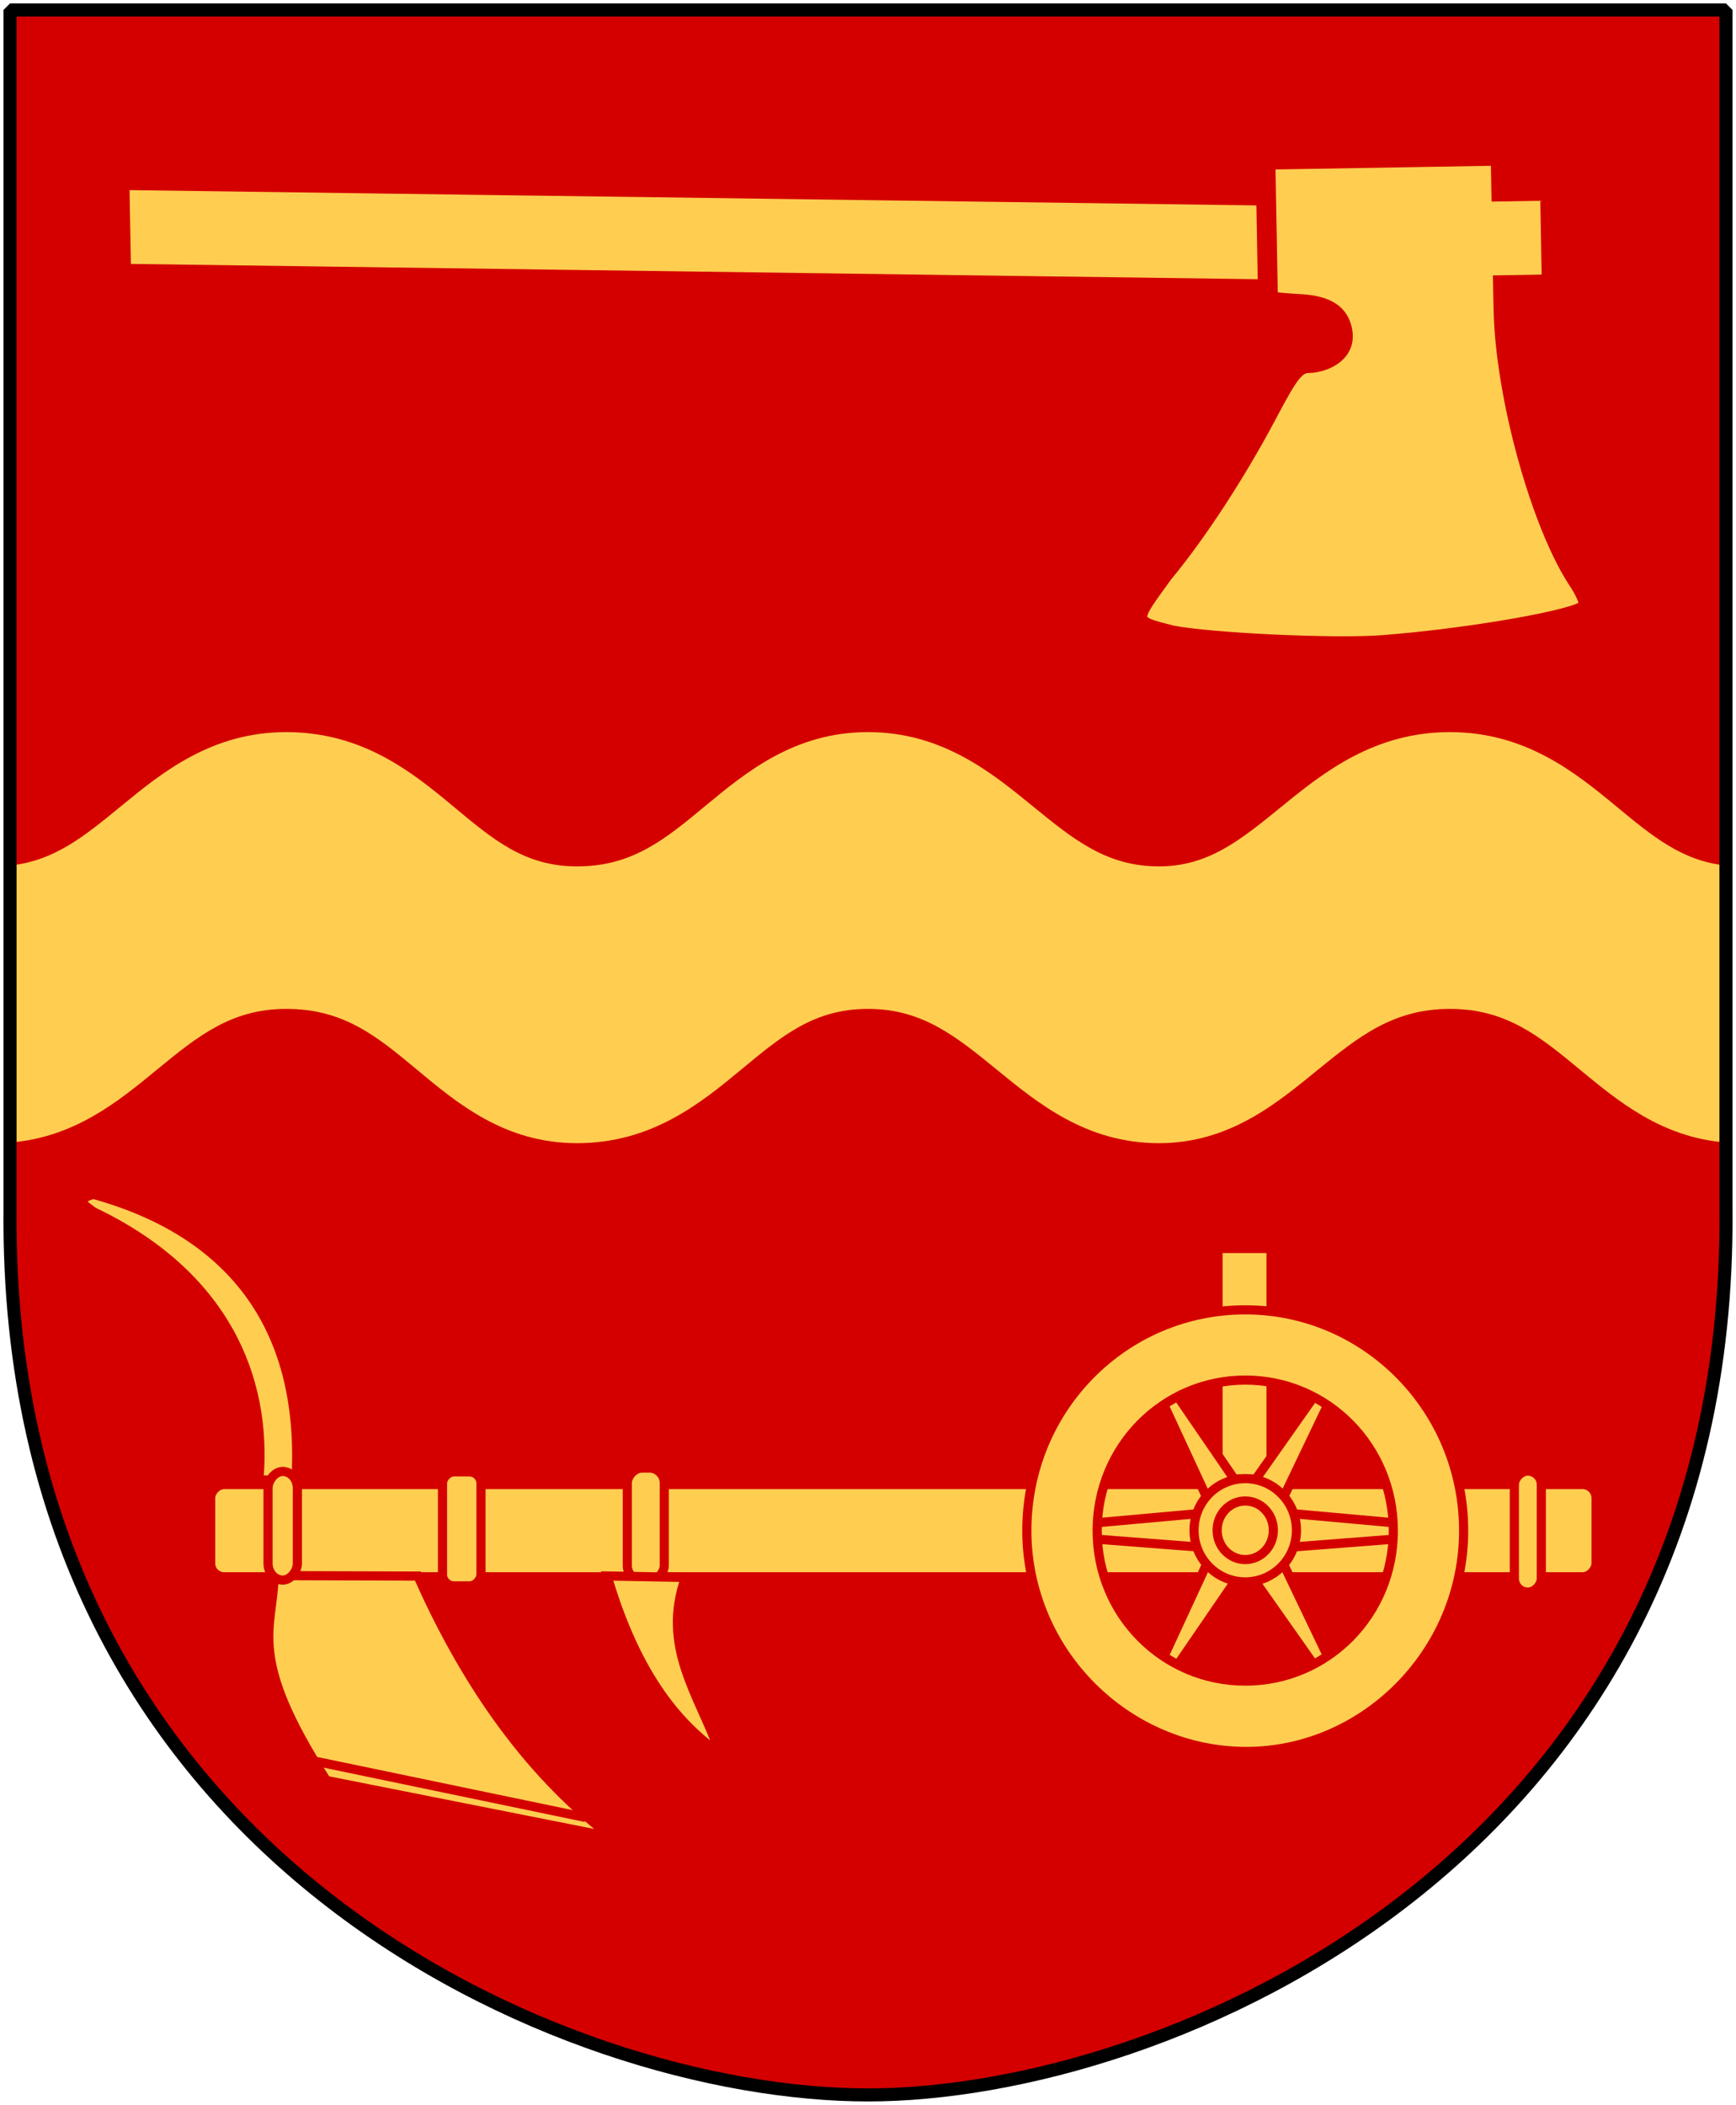 <?xml version="1.0" encoding="UTF-8" standalone="no"?>
<!-- Created with Inkscape (http://www.inkscape.org/) -->
<svg
   xmlns:dc="http://purl.org/dc/elements/1.1/"
   xmlns:cc="http://web.resource.org/cc/"
   xmlns:rdf="http://www.w3.org/1999/02/22-rdf-syntax-ns#"
   xmlns:svg="http://www.w3.org/2000/svg"
   xmlns="http://www.w3.org/2000/svg"
   xmlns:xlink="http://www.w3.org/1999/xlink"
   version="1.0"
   width="251"
   height="304.2"
   id="svg4166">
  <defs
     id="defs4168" />
  <path
     d="M 249.551,1.44 L 125.5,1.44 L 1.45,1.44 L 1.45,174.936 C 0.682,268.657 81.739,302.756 125.5,302.756 C 168.494,302.756 250.318,268.657 249.551,174.936 L 249.551,1.44 z "
     style="fill:#d40000"
     id="Shield" />
  <path
     d="M 83.438,165.21 C 72.944,165.21 66.091,159.418 60.281,154.585 C 54.472,149.752 49.696,145.804 41.375,145.804 C 33.43,145.804 28.562,149.771 22.656,154.616 C 17.157,159.128 10.764,164.408 1.438,165.116 L 1.438,125.085 C 7.87,124.43 12.234,120.826 17.594,116.429 C 23.522,111.565 30.656,105.804 41.375,105.804 C 52.376,105.804 59.545,111.553 65.406,116.429 C 71.267,121.305 75.8,125.21 83.438,125.21 C 91.454,125.21 96.176,121.277 102.031,116.429 C 107.886,111.581 114.873,105.804 125.5,105.804 C 136.142,105.804 143.264,111.568 149.219,116.429 C 155.174,121.29 159.955,125.21 167.563,125.21 C 174.787,125.21 179.473,121.311 185.469,116.429 C 191.465,111.547 198.755,105.804 209.625,105.804 C 220.49,105.804 227.668,111.559 233.563,116.429 C 238.887,120.828 243.163,124.426 249.563,125.085 L 249.563,165.116 C 240.245,164.404 233.891,159.09 228.438,154.585 C 222.581,149.747 217.766,145.804 209.625,145.804 C 201.478,145.804 196.459,149.79 190.531,154.616 C 184.603,159.443 177.759,165.21 167.563,165.21 C 157.091,165.21 150.094,159.464 144.156,154.616 C 138.218,149.769 133.341,145.804 125.5,145.804 C 117.679,145.804 113.026,149.725 107.156,154.585 C 101.287,159.445 94.209,165.21 83.438,165.21 z "
     style="fill:#ffcd50"
     id="Bjalke" />
  <g
     transform="matrix(0.643,0,0,0.643,-71.547,164.926)"
     style="fill:#ffcd50;stroke:#d40000;stroke-width:2.057"
     id="Plough">
    <rect
       width="11.922"
       height="51.834"
       ry="0"
       x="-397.075"
       y="24.111"
       transform="scale(-1,1)"
       id="rect3393" />
    <rect
       width="311.523"
       height="20.734"
       ry="3.03"
       x="-470.161"
       y="77.166"
       transform="scale(-1,1)"
       id="rect3395" />
    <path
       d="M 205.237,97.738 C 215.047,119.786 228.585,140.876 248.823,156.408 L 184.668,143.675 C 166.55,115.533 172.639,109.839 172.914,97.638 L 205.237,97.738 z "
       id="path3357" />
    <path
       d="M 242.946,152 L 181.729,139.267"
       id="path3359" />
    <path
       d="M 169.486,76.09 C 171.486,52.972 161.594,29.834 132.266,15.854 C 130.661,14.548 127.719,13.242 132.266,11.936 C 164.173,20.772 179.858,42.748 177.811,76.396 L 169.486,76.09 z "
       id="path3361" />
    <rect
       width="6.597"
       height="24.413"
       ry="3.759"
       x="-178.139"
       y="74.227"
       transform="scale(-1,1)"
       id="rect3363" />
    <rect
       width="8.311"
       height="25.28"
       ry="3.352"
       x="-260.636"
       y="73.457"
       transform="scale(-1,1)"
       id="rect3367" />
    <rect
       width="6.06"
       height="27.184"
       ry="3.03"
       x="-457.851"
       y="74.149"
       transform="scale(-1,1)"
       id="rect3369" />
    <path
       d="M 265.416,98.05 L 247.792,97.715 C 253.962,118.676 262.886,130.454 273.191,137.628 C 268.566,124.486 259.791,113.754 265.416,98.05 z "
       id="path3391" />
    <rect
       width="8.657"
       height="25.626"
       ry="2.597"
       x="-219.427"
       y="74.323"
       transform="scale(-1,1)"
       id="rect3365" />
    <g
       transform="translate(0,-1.768)"
       id="g2347">
      <use
         transform="matrix(0.5,-0.866,0.866,0.5,118.377,383.461)"
         id="use2343"
         x="0"
         y="0"
         width="251"
         height="304.2"
         xlink:href="#g2339" />
      <use
         transform="matrix(-0.5,-0.866,0.866,-0.5,509.652,472.848)"
         id="use2345"
         x="0"
         y="0"
         width="251"
         height="304.2"
         xlink:href="#g2339" />
      <g
         transform="translate(0.876,0)"
         id="g2339">
        <use
           transform="matrix(-1,0,0,1,780.8,0)"
           id="use2337"
           x="0"
           y="0"
           width="251"
           height="304.2"
           xlink:href="#path3387" />
        <path
           d="M 426.165,87.741 L 399.293,85.317 L 399.293,93.109 L 426.165,91.031 L 426.165,87.741 z "
           id="path3387" />
      </g>
      <path
         d="M 379.761,89.213 C 379.758,95.622 384.914,100.82 391.276,100.82 C 397.637,100.82 402.793,95.622 402.79,89.213 C 402.793,82.804 397.637,77.607 391.276,77.607 C 384.914,77.607 379.758,82.804 379.761,89.213 z "
         id="path3375" />
      <path
         d="M 384.956,89.213 C 384.954,92.849 387.784,95.797 391.276,95.797 C 394.768,95.797 397.598,92.849 397.596,89.213 C 397.598,85.578 394.768,82.63 391.276,82.63 C 387.784,82.63 384.954,85.578 384.956,89.213 L 384.956,89.213 z "
         id="path3373" />
    </g>
    <path
       d="M 391.291,37.907 C 364.213,37.907 342.166,59.937 342.166,87.532 C 342.166,114.858 364.671,137.04 391.291,137.157 C 417.912,137.275 440.385,114.855 440.385,87.532 C 440.385,60.19 418.369,37.907 391.291,37.907 z M 391.291,53.688 C 409.728,53.688 424.573,68.702 424.573,87.532 C 424.573,106.362 409.728,121.345 391.291,121.345 C 372.854,121.345 357.979,106.362 357.979,87.532 C 357.979,68.702 372.854,53.688 391.291,53.688 z "
       id="path3399" />
  </g>
  <path
     d="M 182.754,41.253 L 182.529,28.808 L 17.825,26.575 L 18.049,39.02 L 182.754,41.253 z M 168.605,83.218 C 173.539,77.256 179.264,68.48 183.712,60.061 C 186.856,54.111 187.697,53.04 189.242,53.013 C 191.569,52.974 195.351,51.41 194.613,47.671 C 194.111,45.127 192.285,43.62 187.926,43.39 C 185.796,43.277 183.868,43.103 183.865,42.931 L 183.517,23.615 L 216.438,23.058 L 216.531,28.232 L 223.581,28.113 L 223.805,40.558 L 216.756,40.678 L 216.844,44.852 C 217.115,57.36 222.268,75.996 227.729,84.223 C 228.713,85.705 229.345,87.199 229.134,87.543 C 228.277,88.942 212.536,91.707 199.878,92.683 C 192.987,93.214 174.924,92.373 169.419,91.264 C 163.588,89.756 163.708,89.976 168.605,83.218 z "
     style="fill:#ffcd50;fill-rule:evenodd;stroke:#d40000;stroke-width:1.78"
     id="Axe" />
  <path
     d="M 249.551,1.44 L 125.5,1.44 L 1.45,1.44 L 1.45,174.936 C 0.682,268.657 81.739,302.756 125.5,302.756 C 168.494,302.756 250.318,268.657 249.551,174.936 L 249.551,1.44 z "
     style="fill:none;fill-opacity:0;stroke:#000000;stroke-width:1.888;stroke-linecap:round;stroke-linejoin:bevel"
     id="Frame" />
</svg>
